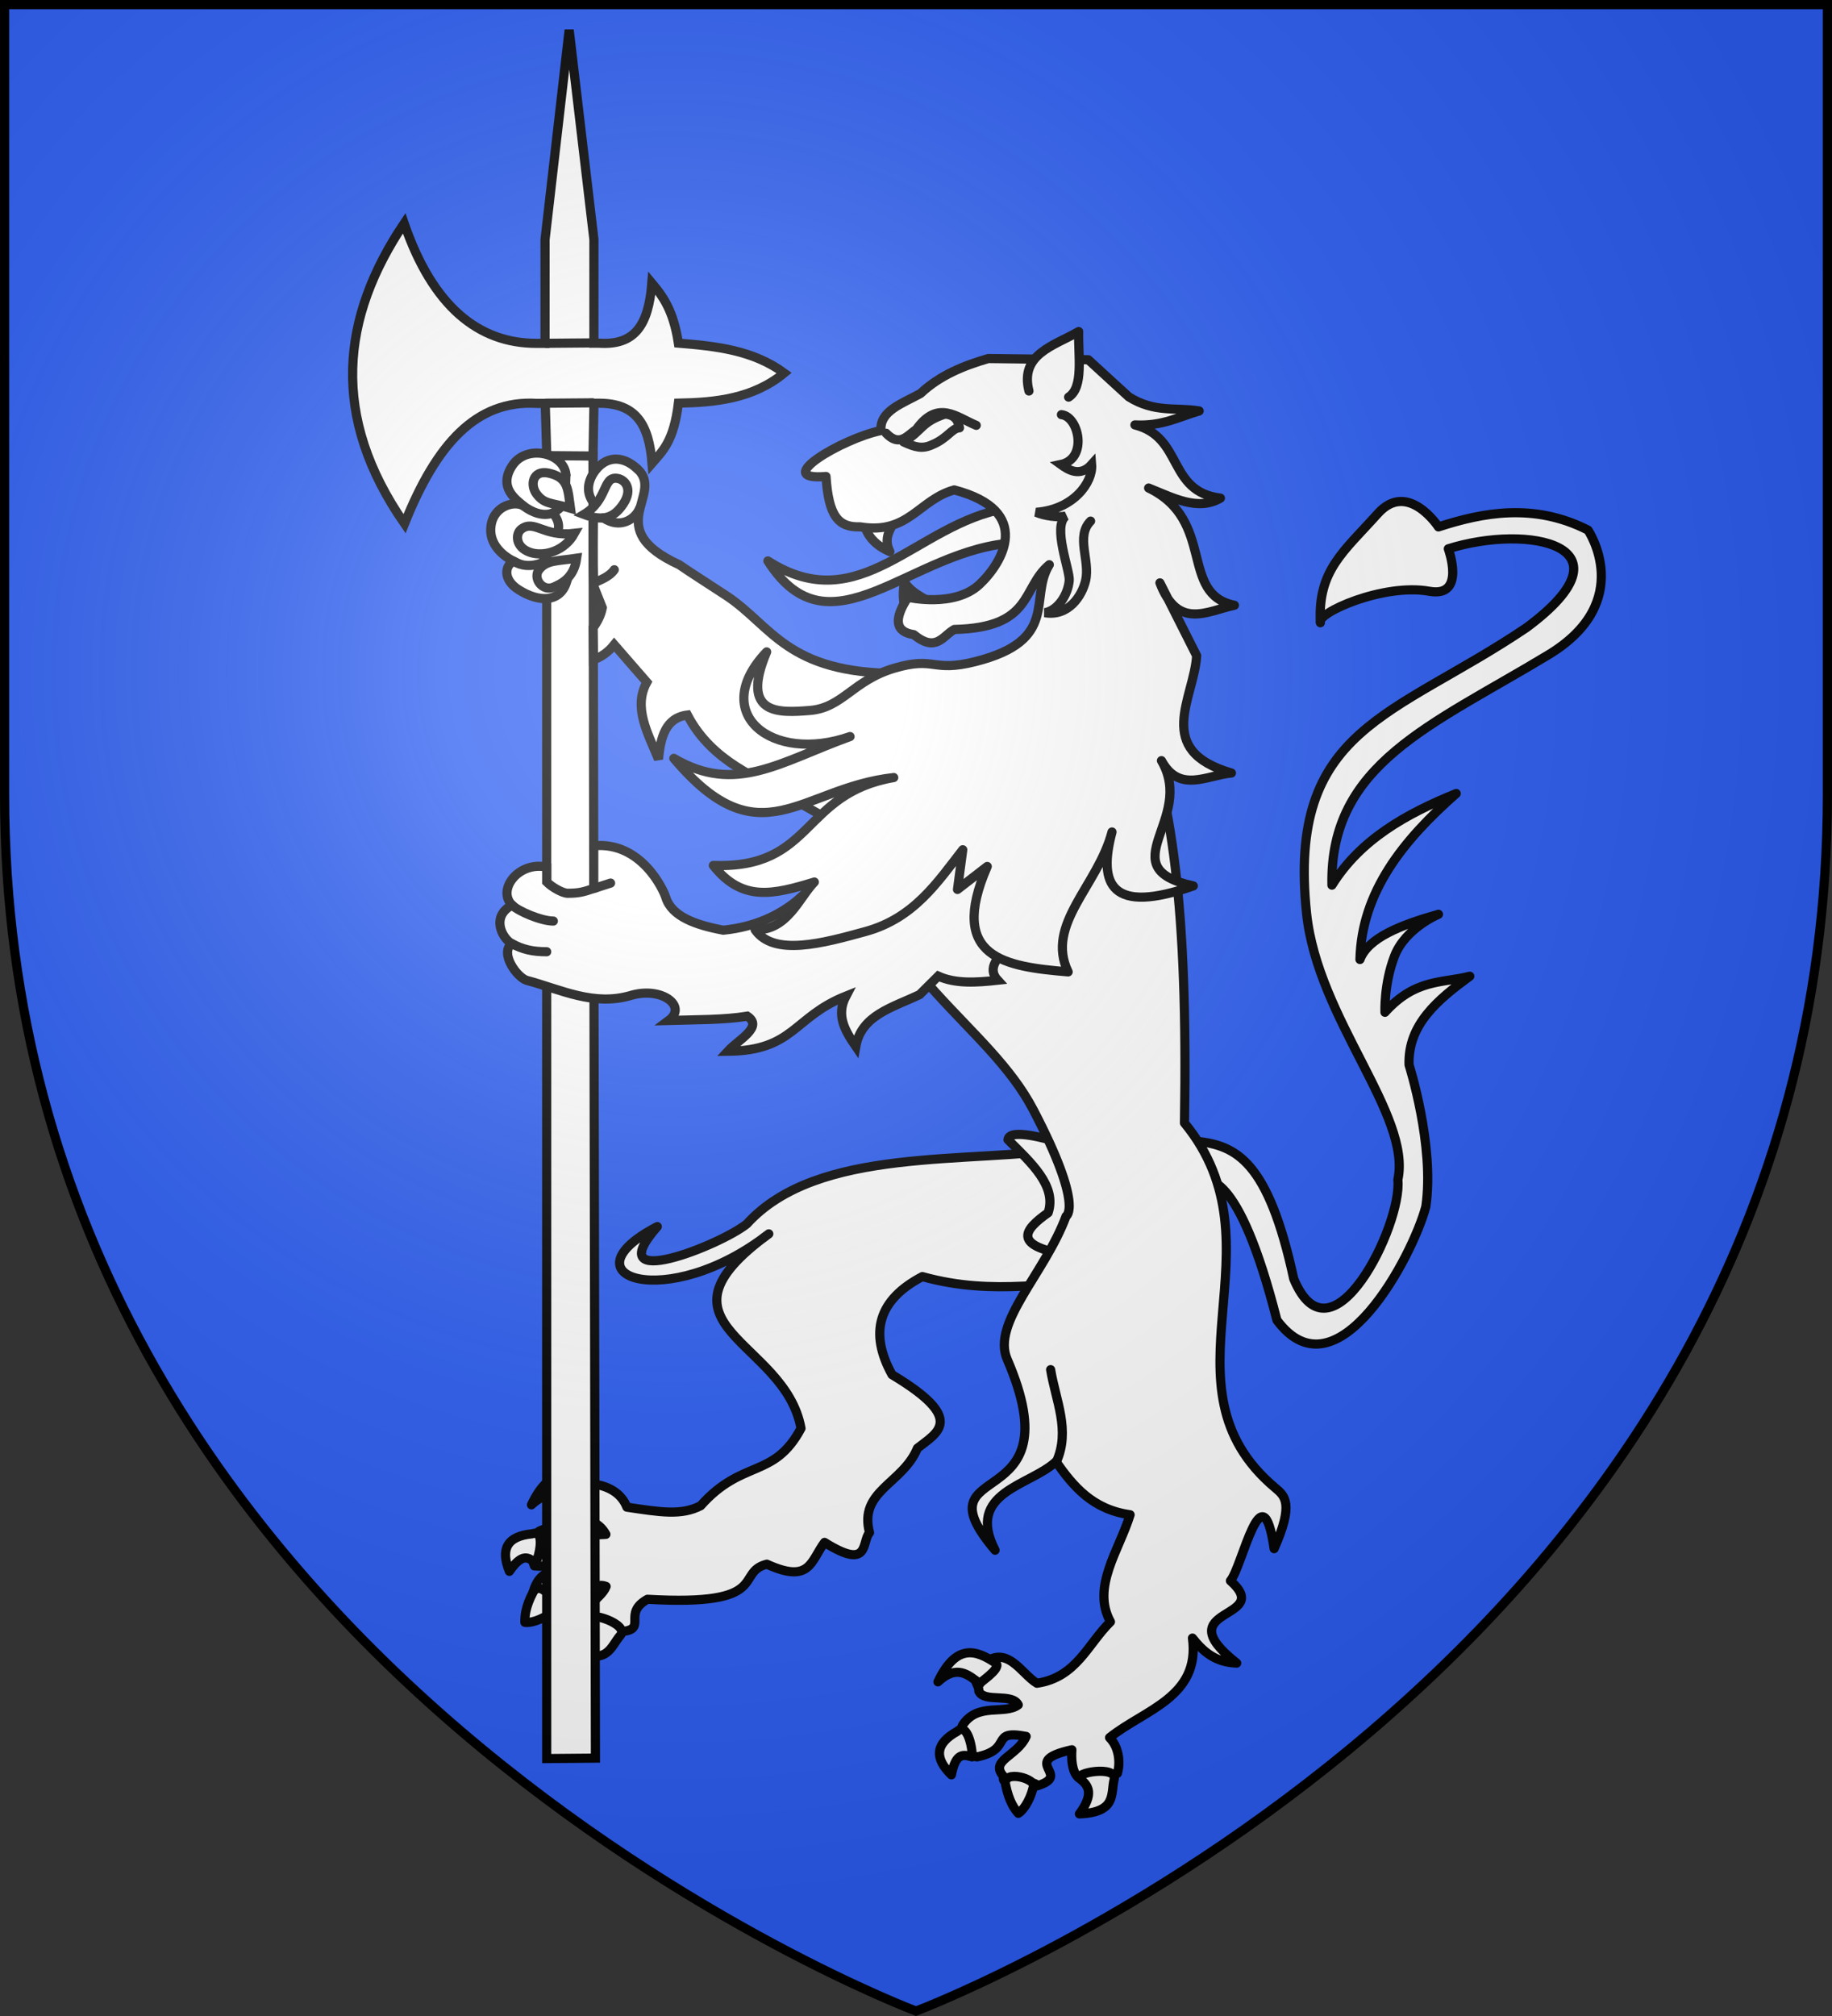 <svg xmlns="http://www.w3.org/2000/svg" xmlns:xlink="http://www.w3.org/1999/xlink" xml:space="preserve" width="600" height="660" viewBox="-300 -300 600 660"><rect x="-300" y="-300" width="600" height="660" fill="#333333" stroke="none"/><defs><radialGradient id="b" cx="-80" cy="-80" r="405" gradientUnits="userSpaceOnUse"><stop offset="0" style="stop-color:#fff;stop-opacity:.31"/><stop offset=".19" style="stop-color:#fff;stop-opacity:.25"/><stop offset=".6" style="stop-color:#6b6b6b;stop-opacity:.125"/><stop offset="1" style="stop-color:#000;stop-opacity:.125"/></radialGradient><path id="a" d="M-298.5-298.5h597V-40C298.5 246.2 0 358.39 0 358.39S-298.5 246.2-298.5-40z"/></defs><use xlink:href="#a" fill="#e20909" style="fill:#2b5df2"/><path d="M51.777 75.822c-34.589 5.402-83.872-.785-107.169 24.858-8.597 6.95-48.598 22.85-29.328.88-31.42 16.31 3.09 28.44 36.509 2.38-41.519 30.25 5.305 34.5 10.548 63.68-8.896 16.66-19.154 9.91-32.857 25.32-6.309 3.28-13.21 2.11-24.16.48-1.81-4.56-5.8-6.63-10.06-7.45-4.4 1.47-9.45 4.65-8.83 8.29-.12 4.94 7.99.7 12.01 8.06-9.67.87-16.43-3.92-21.83-1.05-4.41 3.23-2.34 9.46-1.59 11.38 9.61.89 11.94-4.91 19.81-2.53-5.55 8.07-16.59-1.16-20.15 10.86 1.05 3.92 4.92 3.85 8.59 6.28 6.72.35 9.27-10.22 15.24-7.89-1.5 4.16-9.39 7.08-4.66 11.44 1.59 2.05 5.93 2.44 10.28 3.28 7.75-.93-.28-5.95 7.92-10.52 40.95 2.38 28.422-8.79 39.099-11.49 14.205 6.47 14.32-.95 18.898-7.13 15.002 9.39 12.05-.2 14.735-3.2-3.626-13.72 10.864-15.94 15.684-27.63 6.539-5.19 16.125-9.44-8.319-24.08-7.595-13.78-4.491-24.55 9.935-32.11 23.897 6.65 42.889 1.14 64.325 1.72zm41.05 10.592c2.16-.351 12.523-4.604 25.373 45.776 19.66 26.46 44.62-21.36 48.77-37.15 2.94-19.932-5.49-46.424-5.49-46.424-.43-13.218 9.37-21.296 19.89-29.017-9.11 2.328-17.84.775-27.78 11.804 0 0-.4-9.247 3.14-18.42 3.53-9.159 14.38-13.66 14.38-13.66-12.42 3.521-23.05 7.708-25.71 14.794.5-22.046 14.06-38.953 31.53-54.333-16.43 6.666-31.39 15.048-40.71 29.996-.8-39.715 32.47-52.181 70.91-75.417 28.85-17.443 12.95-40.823 12.95-40.823-17.81-9.06-34.66-5.68-48.97-1.04 0 0-9.99-15.31-19.82-4.4-11.37 12.67-19.71 18.63-18.86 35.78-1.53-3.11 20.61-13.04 35.7-10.31 12.13 2.17 6.21-13.91 6.21-13.91 26.22-8.26 61.96-1.11 25.61 25.813-43.64 29.44-78.43 32.686-72.03 93.556 3.63 34.577 34.47 65.946 29.89 87.223 1.5 14.598-21.76 62.218-34.11 32.378-8.32-38.436-18.73-43.662-31.923-45.009Z" style="fill:#fff;fill-rule:evenodd;stroke:#000;stroke-width:3;stroke-linecap:round;stroke-linejoin:round;stroke-miterlimit:4;stroke-dasharray:none;stroke-opacity:1"/><path d="M-96.84 235.41c3.22-3.73-11.27-8.28-9.81-5.13 1.47 3.17 1.74 6.37-5.46 10.02 11.16 5.12 12.05-1.18 15.27-4.89zm-21.99-7.86c1.38-.49.38-3.23-1.29-5.27-1.65-2.05-4-3.37-5.28-1.02-2.6 4.9-2.73 8.04-2.69 9.87 1.3.27 5.12-.44 9.26-3.58zm-5.89-15.91c.28 1.14 4.21-11.24-1.01-9.5-8.45.81-10.33 5.23-7.44 12.29 4.31-6.27 6.36-4.46 8.45-2.79zm12.57-18.38c-.49-.27 6.72-4.65 5.34-6.58-6.74-4.61-13.15-6.6-19.13 5.97 6.23-5.81 9.92-2.3 13.79.61z" style="color:#000;display:inline;overflow:visible;visibility:visible;fill:#fff;fill-opacity:1;fill-rule:nonzero;stroke:#000;stroke-width:3;stroke-linecap:round;stroke-linejoin:round;stroke-miterlimit:4;stroke-dasharray:none;stroke-dashoffset:0;stroke-opacity:1;marker:none"/><path d="M-120.95-150.83v426.55l15.96-.14-.81-426.34z" style="display:inline;fill:#fff;fill-opacity:1;fill-rule:evenodd;stroke:#000;stroke-width:3;stroke-linecap:butt;stroke-linejoin:miter;stroke-miterlimit:4;stroke-dasharray:none;stroke-opacity:1"/><path d="m-113.59-290.19-7.9 68.64v33.96h-2.8c-19.1 0-34.02-12.18-43.35-39.29-20.66 30.74-24.31 63.18.13 98.33 10.47-26.22 23.55-40.59 43.27-39.39h2.81l.51 17.11 15.14.12.31-17.28h1.68c12.12 0 16.33 6.94 17.34 19.65 3.45-4.01 7.086-7.07 8.639-19.67 12.092-.23 24.449-1.45 34.647-9.87-10.293-7.54-22.451-8.79-34.656-9.79-1.657-10.81-5.14-15.41-8.69-19.65-1.1 13.94-5.67 20.43-17.31 19.68h-1.67v-33.97z" style="display:inline;fill:#fff;fill-opacity:1;fill-rule:evenodd;stroke:#000;stroke-width:3;stroke-linecap:butt;stroke-linejoin:miter;stroke-miterlimit:4;stroke-dasharray:none;stroke-opacity:1"/><path d="m-121.49-187.61 15.98-.13m-15.95 19.75 15.97-.13" style="fill:none;fill-rule:evenodd;stroke:#000;stroke-width:3;stroke-linecap:butt;stroke-linejoin:miter;stroke-miterlimit:4;stroke-dasharray:none;stroke-opacity:1"/><path d="M30.126 73.115c7.62 7.605 16.041 15.137 13.154 23.905-7.977 5.66-12.328 11 7.949 14.08l7.8-19.96-15.915-18.212c-9.299-2.332-12.747-1.85-12.988.187z" style="fill:#fff;fill-rule:evenodd;stroke:#000;stroke-width:3;stroke-linecap:round;stroke-linejoin:round;stroke-miterlimit:4;stroke-dasharray:none;stroke-opacity:1"/><path d="M-22.776-27.127c11.424 46.751 46.516 62.398 61.158 90.398C55.11 95.24 49.144 98.17 49.144 98.17c-6.985 18.87-24.451 34.85-19.273 46.85 22.657 52.47-30.168 31.59-3.969 62.49-9.756-19.11 11.347-20.98 19.934-29 5.699 8.12 12.009 15.67 24.286 17.39-3.614 11.73-12.696 23.66-6.438 35.05-7.441 7.27-11.131 18.22-24.068 20.11-5.14-3-9.911-13.28-18.103-5.91-5.279 2.3-.585 6.4-.941 8.51 1.756 3.89 10.941.47 12.913 4.48-4.453 3.36-13.27-.92-18.205 6.62-2.111 3.96.23 10.08 4.707 10.41 12.124-2.5 3.88-9.04 16.092-6.7-2.901 6.53-12.123 7.81-7.416 13.07-1.234 4.59 10.647.4 10.928 3.14 12.224-3.71-6.348-7.89 11.461-11.84-.178 2.59-.126 7.11 2.15 9.14 3.727.76 9.146.93 12.759-1.43.992-3.36.611-8.48-2.569-11.68 11.373-9.15 29.745-13.21 27.155-32.59 3.39 4.27 7.31 7.94 14.483 8.19-23.587-18.62 12.62-13.9-2.05-26.95 3.92-4.58 10.42-37.36 14.31-10.51 6.6-14.9 3.47-17.3.31-19.95-39.719-33.43 3.71-78.76-29.67-119.415 1.168-70.434-4.045-107.11-15.645-137.393Z" style="fill:#fff;fill-rule:evenodd;stroke:#000;stroke-width:3;stroke-linecap:round;stroke-linejoin:round;stroke-miterlimit:4;stroke-dasharray:none;stroke-opacity:1"/><path d="M64.893 282.58c1.171-4.76-13.816-2.22-11.055-.12 2.735 2.13 4.452 4.88-.317 11.38 12.288-.52 10.214-6.54 11.372-11.32zm-26.487 2.46c.777-1.25-1.742-2.76-4.324-3.28s-5.254-.13-4.732 2.54c1.094 5.47 2.938 7.97 4.16 9.35 1.169-.61 3.689-3.57 4.896-8.61zm-20.187-9.91c.712.93-.623-11.98-4.719-8.3-7.411 4.09-7.386 8.91-1.909 14.22 1.451-7.46 4.046-6.61 6.628-5.92zm2.735-23.93c-.471-.24 6.755-4.64 5.367-6.58-6.715-4.6-13.152-6.58-19.138 5.98 6.239-5.81 9.916-2.3 13.771.6z" style="color:#000;display:inline;overflow:visible;visibility:visible;fill:#fff;fill-opacity:1;fill-rule:nonzero;stroke:#000;stroke-width:3;stroke-linecap:round;stroke-linejoin:round;stroke-miterlimit:4;stroke-dasharray:none;stroke-dashoffset:0;stroke-opacity:1;marker:none"/><path d="M29.426-133.53c-29.43 5.03-47.698 36.63-77.94 17.16 20.509 32.354 46.805-4.17 81.158-5.95z" style="fill:#fff;fill-opacity:1;fill-rule:evenodd;stroke:#000;stroke-width:3;stroke-linecap:round;stroke-linejoin:round;stroke-miterlimit:4;stroke-dasharray:none;stroke-opacity:1"/><path d="M-17.025-128.68c.979 4.32 3.957 7.32 8.472 9.28-2.709-5.3 1.349-9 3.613-13.11m1.298 33.98c0-3.59-1.068-5.95-.128-10.81 3.079 4.3 7.697 5.69 11.679 8.29" style="fill:#fff;fill-rule:evenodd;stroke:#000;stroke-width:3;stroke-linecap:round;stroke-linejoin:round;stroke-miterlimit:4;stroke-dasharray:none;stroke-opacity:1"/><path d="m-114.65-144.79-.3 8.42c-.44 2.1-2.26 3.25-3.98 4.32 2.33 2.73 2.22 5.23 1.15 7.64l-4.56 8.59 7.92 6.32c-2.09 6.73-8.94 6.84-15.69 2.59-5.32-3.33-4.55-8.07-1.63-9.32-3.12-1.56-8.44-5.46-7.43-11.8 1.08-6.74 8.17-8.1 10.7-6.28-2.6-2.21-8.42-6.1-3.77-13.23 4.62-7.08 16.64-4.33 17.59 2.75zm23.56-1.52c-5.06-4.92-10.89-4.48-14.61 1.31-2.06 3.42-2.09 6.59 0 9.5.12 9.16-.22 18.32.18 27.47l2.78 7c-.42 2.24-1.45 4.42-2.99 6.503l.12 10.54c2.48-.935 4.78-2.449 6.77-4.95l10.69 12.284c-4.57 8.235.35 16.732 3.82 25.204.66-7.264 2.33-13.548 9.461-14.47 8.394 16.048 24.225 20.551 30.092 25.08l28.979 16.346 10.025-55.023c-36.633 0-41.36-15.584-56.375-25.494-6.148-4.04-11.308-7.29-15.41-10.11-25.722-11.8-4.872-22.8-13.482-31.19z" style="fill:#fff;stroke:#000;stroke-width:3;stroke-linecap:round;stroke-dasharray:none"/><path d="M-120.95-16.13c-9.25-1.986-16.37 7.467-11.34 12.448-6.93 3.676-3.38 10.714-.14 12.608-3.95 3.143 1.75 11.053 4.94 12.022 11.25 3.017 22 8.634 34.38 4.857 10.07-2.818 18.269 3.713 12.14 8.27 8.847-.254 18.212-.165 25.719-1.399 5.372 3.549-2.85 7.62-6.399 11.5 21.814-.254 21.366-11.17 38.717-18.09-3.358 6.374-.241 11.462 3.218 16.5C-17.907 32.319-7.693 29.865 1.2 25.604l6.079-6.043c5.693 2.57 12.526 2.111 19.476 1.347-3.568-3.879-.356-8.025 5.852-12.274C47.249-5.919 45.963-10.97 45.925-29.251L15.637-53.076-39.295-4.901C-44.61-.678-52.082 3.405-63.107 4.526-72.204 2.833-80.04.016-81.95-6.212c-.78-2.56-8.1-18.359-23.59-16.898v13.983c-3.39 1.144-4.9 1.564-8.53 1.564-1.69 0-5.19-1.993-6.88-3.706z" style="fill:#fff;stroke:#000;stroke-width:3;stroke-linecap:round"/><path d="m15.318-21.809-1.73 13 9.745-7.53c-13.148 30.201 6.183 32.783 26.498 34.514-7.57-15.609 9.77-28.204 14.362-45.798-4.605 17.352-.266 27.097 26.624 17.657-27.73-6.066.89-21.739-10.43-41.011 5.865 10.8 14.89 4.758 22.913 4.046-25.636-7.456-12.213-24.47-11.383-38.403L79.89-109.18c5.916 15.473 15.517 9.21 24.39 7.33-18.156-3.67-6.043-27.76-28.091-38.38 8.015 3.19 16.158 7.64 23.508 3.31-17.452-2.18-12.044-19.92-27.998-23.97 8.994.49 14.412-2.66 21.038-4.57-7.619-1.27-14.538.7-23.036-4.61L56.42-182.23l-32.744-.39c-8.116 2.36-15.87 5.5-22.205 11.44-5.902 3.27-13.471 5.72-12.936 12.13-12.595 2.57-36.387 16.59-18.01 15.04.86 13.13 4.118 16.72 11.191 16.49 15.85 2.63 19.183-8.9 30.804-12.09 26.117 6.86 15.811 23.9 8.243 30.97-8.23 7.67-23.413 4.18-23.413 4.18-4.758 7.25-4.122 11.316 1.895 12.217 7.404 6.031 9.541.346 13.312-1.689 25.926-.564 21.957-13.628 31.104-21.188-6.792 10.92 3.55 24.709-24.247 31.719-14.367 3.628-12.943-1.846-26.516 2.153-13.561 4.002-16.972 13.025-27.757 13.848-9.642.736-22.967 1.836-14.047-19.186-19.152 20.013 1.619 36.715 27.301 27.72-23.077 8.333-37.39 19.07-57.711 7.138 28.423 33.697 41.373 9.642 72.023 6.284-30.372 5.242-26.024 29.97-59.089 28.775 9.533 12.06 19.721 9.503 33.092 5.432-4.901 4.935-8.783 15.952-19.395 15.635 6.126 8.815 22.276 4.388 36.207.547C-.627.569 7.031-11.174 15.318-21.809z" style="fill:#fff;fill-rule:evenodd;stroke:#000;stroke-width:3;stroke-linecap:round;stroke-linejoin:round;stroke-miterlimit:4;stroke-dasharray:none;stroke-opacity:1"/><path d="M36.995-171.99c-3.052-12.12 8.168-14.77 16.283-19.47-.204 8.05 1.705 18.27-3.296 21.47" style="fill:#fff;fill-rule:evenodd;stroke:#000;stroke-width:3;stroke-linecap:round;stroke-linejoin:round;stroke-miterlimit:4;stroke-dasharray:none;stroke-opacity:1"/><path d="M-4.074-155.32c3.88 1.79 6.156 2.38 9.337.93 5.189-2.15 6.455-5.46 8.987-5.55-.471-2.14-1.145-4.16-4.726-4.51-8.002 2.68-7.315 5.42-13.598 9.13z" style="fill:#fff;fill-opacity:1;fill-rule:evenodd;stroke:#000;stroke-width:3;stroke-linecap:round;stroke-linejoin:round;stroke-miterlimit:4;stroke-dasharray:none;stroke-opacity:1"/><path d="M-123.34-113.66c-2.4 2.83.99 7.64 4.87 5.78 1.84-.88 6.43-2.62 7.35-9.37-6.35.97-9.68.57-12.22 3.59zm-5.96-13.09c-1.87 1.43-2.05 5.9 2.93 7.59 4.62 1.54 11.34-.46 14.5-6.22-10.21 1.21-13.1-4.65-17.43-1.37zm9-18.36c-5.32-1.15-6.21 4.02-3.87 6.96 2.63 3.32 4.59 2.63 11 4.53-.87-6.21-.65-10.06-7.13-11.49zm22.28 1.69c2.67.28 5.46 3.44 2.15 8.4-3.04 4.57-6.59 5.79-12.88 3.43 7.85-4.72 6.09-12.31 10.73-11.83z" style="fill:#fff;stroke:#000;stroke-width:3;stroke-linecap:round;stroke-dasharray:none"/><path d="M-105.56-109.1c1.98-1.02 5.05-1.95 6.75-4.38m8.27-20.06c-1.41 3.56-6.37 6.83-11.86 3.08m-16.53-1.59c-3.27 1.24-6.88-.26-9.54-2.26m-3.27 18.07c2.16 1.39 5.56 2.04 9.4.42m169.97-48.43c5.724.59 8.74 14.43-.204 16.32 2.455 1.78 6.336 4.21 10.102 0 .469 5.8-5.878 14.74-18.167 15.65 2.786 1.22 7.161 1.77 9.707 1.22-4.453 3.4 1.387 17.79 1.119 21.09-.369 4.53-3.665 9.83-8.002 10.56 7.76 1.32 12.201-5.53 13.357-10.51 1.551-6.66-3.333-14.44 1.641-19.48m-66.97-28.76c4.415 4.62 6.971.73 9.922-1.29 7.048-9.85 13.237-3.91 19.598-1.3m26.23 339.35c4.682-10.27-.241-20.19-1.87-30.2" style="fill:none;stroke:#000;stroke-width:3;stroke-linecap:round;stroke-dasharray:none"/><path d="M-132.39 8.924c3.58 1.876 6.68 2.66 11.44 2.66m-11.34-15.267c2.14 2.08 9.61 5.219 13.51 5.219m13.26-10.664 5.49-1.765" style="fill:#fff;stroke:#000;stroke-width:3;stroke-linecap:round"/><use xlink:href="#a" fill="url(#b)"/><use xlink:href="#a" style="fill:none;stroke:#000;stroke-width:3"/></svg>